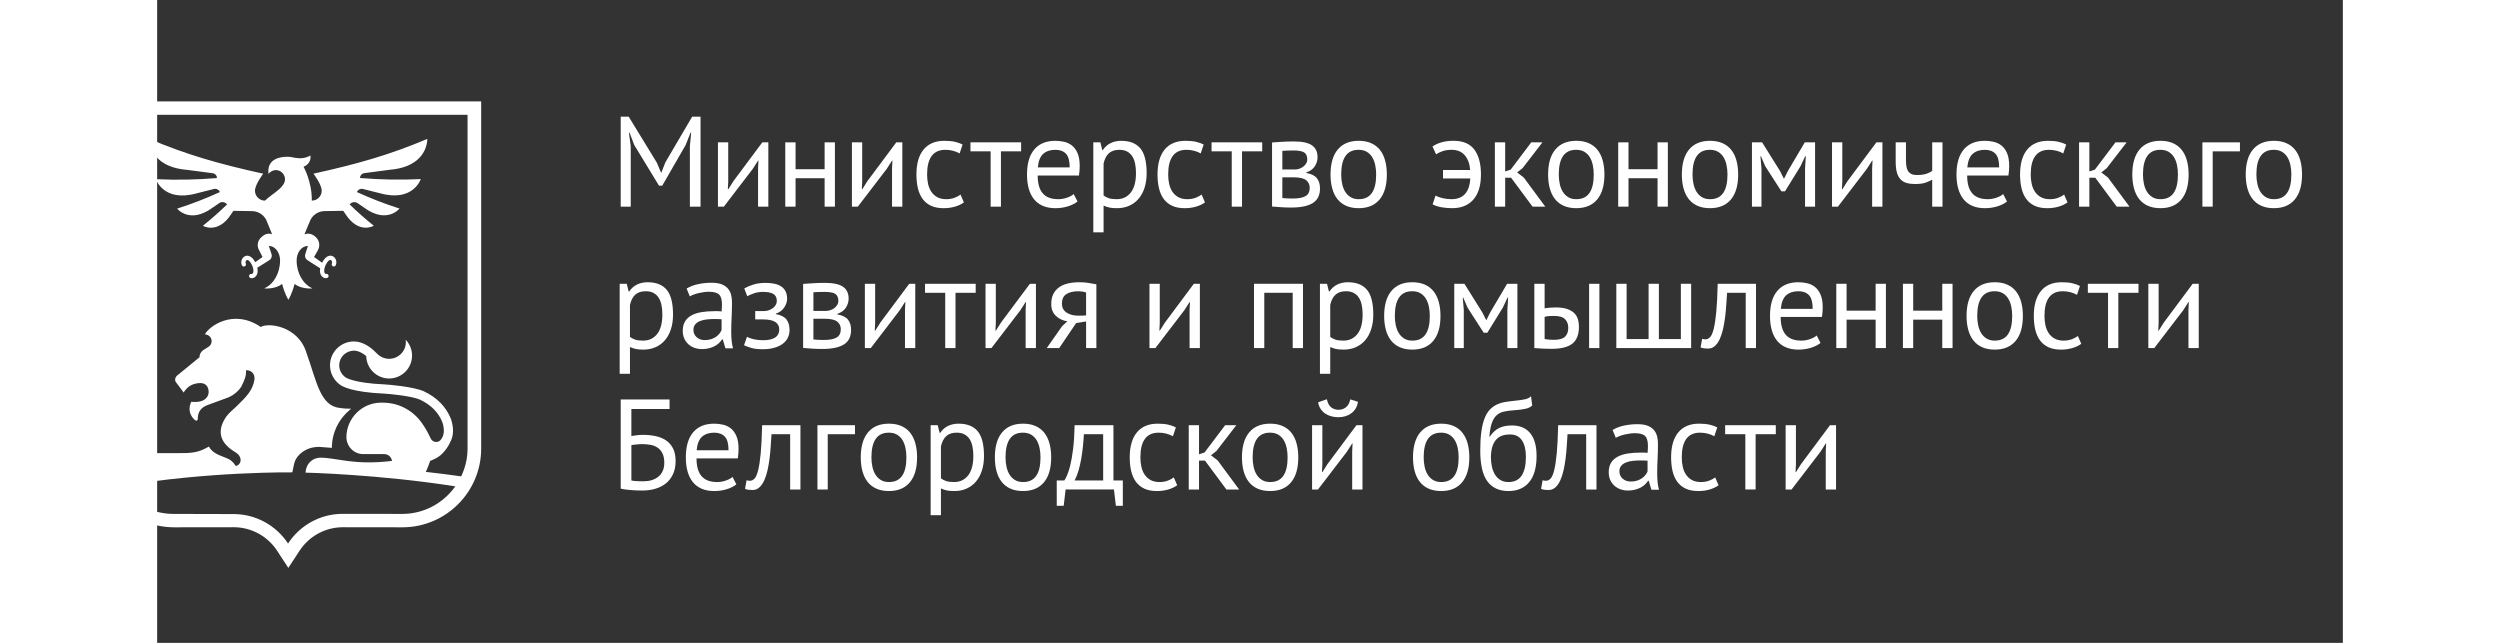 <?xml version="1.0" encoding="utf-8"?>
<!-- Generator: Adobe Illustrator 26.0.2, SVG Export Plug-In . SVG Version: 6.00 Build 0)  -->
<svg version="1.1" id="Слой_1" xmlns="http://www.w3.org/2000/svg" xmlns:xlink="http://www.w3.org/1999/xlink" fill="#fff" width="280" height="72"
	 viewBox="150 280 1700 500" xml:space="preserve">
<rect x="150" y="280" width="1700" height="500" fill="#333333" stroke="none"/>
<g>
	<g>
		<path class="st0" d="M173.43,412.12L193,414.7c1.56,0.14,2.85,1.14,3.37,2.56c0.01,0.15,0.02,0.31,0.02,0.46l-0.05,0.14l0.07,0.14
			c0.01,0.17,0.02,0.33,0.03,0.5c-15.97,1.3-30.83,1.62-47.42,0.86c0,0,5.9,18.32,32.01,10.93l12.57-3.17
			c1.97-0.67,3.79-0.01,4.91,1.55c0.09,0.24,0.15,0.49,0.24,0.73c-10.83,4.95-21.33,9.04-33.2,12.85c0,0,9.74,12.34,27.62-0.76
			l5-3.44l0,0c1.72-1.33,4.13-1.04,5.73,0.31c0.16,0.2,0.29,0.43,0.46,0.63c-5.9,5.76-11.95,11.13-18.79,16.62
			c0,0,11.68,6.96,22.08-9.15l1.7-2.47l14.29,0.21c4.72,0,8.84,2.6,11,6.44l0.01-0.01c0.36,0.65,3.1,7.42,4.74,11.5
			c-2.35-0.69-4.96-0.76-8.28,2.3c-1.6,1.48-2.79,3.45-2.89,5.62c-0.09,1.84,0.42,3.54,1.32,4.98l-0.01,0.03l2.45,4.82l-5.66,4.03
			c-3.38-6.16-6.94-5.13-8-4.63c-2.48,1.16-3.6,4.46-2.4,7.07c0.38,0.83,1.36,1.19,2.19,0.81c0.83-0.38,1.19-1.36,0.81-2.19
			c-0.47-1.01,0.06-2.35,0.8-2.7c0.88-0.42,2.57,0.73,4.21,4.2c1.27,3,1.15,5.25,0.47,6.12c-0.42,0.54-0.78,0.52-0.79,0.53
			c-0.86-0.26-1.79,0.23-2.06,1.1c-0.26,0.87,0.23,1.79,1.1,2.06c0.24,0.07,0.56,0.12,0.93,0.12c1,0,2.34-0.39,3.42-1.78
			c1.19-1.51,1.49-3.76,0.93-6.39l9.13-5.74l0-0.01c1.25-0.71,2.11-2.04,2.11-3.58c0-0.47-0.26-1.41-0.26-1.41
			c-0.03-0.07-2.05-6.22-2.05-6.22c4.51,0,8.18,4.35,8.69,9.94c0.02,0.43,0.06,0.86,0.06,1.3c0,10.13-5.15,18.71-12.28,21.73
			c0.45,0.09,0.84,0.14,0.84,0.14s7.82,0.54,12.99-3.48c0.04,0.02,0.04,0.02,0.09,0.03c1.87,7.5,4.8,12.24,4.8,12.24l0.01-0.02
			c0,0,0.01,0.02,0.01,0.02s2.93-4.74,4.8-12.24c0.04-0.02,0.04-0.02,0.09-0.03c5.17,4.01,12.99,3.48,12.99,3.48
			s0.39-0.04,0.82-0.13c-7.13-3.02-12.28-11.6-12.28-21.73v0c0-6.21,3.94-11.24,8.79-11.24l-2.01,6.22c0,0-0.26,0.94-0.26,1.41
			c0,1.54,0.86,2.87,2.11,3.58l0,0.01l9.69,6.2c-0.42,2.41-0.09,4.47,1.02,5.89c1.08,1.39,2.42,1.78,3.42,1.78
			c0.36,0,0.68-0.05,0.93-0.13c0.87-0.26,1.37-1.18,1.1-2.06c-0.26-0.87-1.19-1.37-2.06-1.1c-0.01-0.01-0.38,0.01-0.79-0.53
			c-0.69-0.87-0.8-3.13,0.47-6.12c1.65-3.47,3.33-4.62,4.21-4.2c0.74,0.35,1.27,1.69,0.8,2.7c-0.38,0.83-0.02,1.81,0.81,2.19
			c0.83,0.38,1.81,0.02,2.19-0.81c1.2-2.61,0.08-5.91-2.4-7.07c-1.08-0.51-4.77-1.55-8.22,5.07l-6.27-4.42l2.78-4.82
			c0-0.01-0.01-0.03-0.01-0.03c1.04-1.67,1.56-3.7,1.22-5.89c-0.35-2.27-1.78-4.25-3.63-5.61c-2.98-2.18-5.54-2.07-7.79-1.31
			c1.38-3.4,4.46-10.91,4.85-11.61c2.16-3.85,6.28-6.44,11-6.44l14.29-0.21l1.7,2.47c10.39,16.11,22.08,9.15,22.08,9.15
			c-6.84-5.49-12.89-10.87-18.79-16.63c0.01-0.01,0.02-0.03,0.03-0.05l0.05,0.04c1.48-1.91,4.18-2.28,6.14-0.91l4.96,3.41
			c17.88,13.1,27.62,0.76,27.62,0.76c-11.88-3.81-22.37-7.9-33.2-12.85c0.01-0.02,0.01-0.04,0.02-0.06l0.06,0.03
			c0.92-2.09,3.36-3.04,5.45-2.12l0.01-0.03l12.18,3.05c26.11,7.39,32.01-10.93,32.01-10.93c-16.54,0.76-31.36,0.44-47.28-0.85
			c0.08-2.13,1.8-3.85,3.96-3.85v-0.02l18.91-2.5c5.7-0.45,10.3-1.58,14.02-3.12c3.71-1.53,6.53-3.47,8.68-5.55
			c2.86-2.77,4.52-5.78,5.48-8.4c1.44-3.93,1.31-6.97,1.31-6.97c-28.8,12.2-53.6,19.34-88.53,27.04c0,0,6.41,8.45,6.41,13.23
			c0,4.26-3.46,7.72-7.72,7.72c0.23-14.63-6.43-26.37-6.43-26.37s6.19-1.87,5.36-8.71c-7.5,4.19-13.15,0.97-17.6,0.97
			c-16.57,0-15.37,10.98-14.93,13.33c1.58-2.17,4.35-3.43,7.37-2.73c2.17,0.5,3.97,2.13,4.84,4.18c3.41,8.11-9.36,13.68-14.98,19.3
			l0.01,0.03c-0.04,0-0.07,0-0.11,0l0,0.02l0,0c-4.26,0-7.72-3.46-7.72-7.72c0-4.78,6.41-13.23,6.41-13.23
			c-34.92-7.7-59.73-14.84-88.53-27.04C143.95,388.09,143.01,409.71,173.43,412.12z"/>
		<path class="st0" d="M391.61,358.86H252.03H112.46h-10.42v10.42V628.9c0,33.76,27.47,61.23,61.24,61.23c0,0,44.65-0.06,46.27-0.06
			c13.66,0,26.29,6.86,33.8,18.35l8.68,13.29l8.69-13.29c7.51-11.49,20.14-18.35,33.8-18.35c1.62,0,46.27,0.06,46.27,0.06
			c33.77,0,61.24-27.47,61.24-61.23V369.28v-10.42H391.61z M391.43,628.9c0,7.76-1.85,15.04-4.96,21.61
			c-9.45-1.28-17.65-2.47-27.51-3.48c0,0,1.49-2.98,3.39-8.58c0,0,5.9-1.9,9.64-5.85c2.72-2.77,4.76-6.02,6.12-9.05
			c0.91-1.76,1.53-3.65,1.82-5.68c0-0.02,0.01-0.03,0.01-0.05l0,0c0.5-3.51,0.07-7.42-1.32-11.74
			c-3.78-9.62-10.91-16.94-21.29-21.79c-8.19-3.6-27.78-5.19-30.45-5.31c-24.09-1.04-30.2-5.37-30.22-5.37l-0.32-0.26
			c-2.96-2.13-4.74-5.59-4.74-9.24c0-6.27,5.1-11.38,11.63-11.38c0.2-0.01,4.27-0.14,9.39,4.22c0.22,9.65,8.1,17.42,17.81,17.42
			c9.85,0,17.83-7.98,17.83-17.83c0-4.79-1.9-9.13-4.97-12.33c0.09,0.6,0.16,1.22,0.16,1.85c0,7.19-5.83,13.01-13.01,13.01
			c-3.71,0-7.03-1.57-9.4-4.05c-0.02-0.01-0.56-0.51-1.26-1.15c-7.86-8.17-15.42-8.35-16.87-8.29
			c-10.19,0.04-18.46,8.34-18.46,18.54c0,5.9,2.84,11.49,7.6,14.97c1.62,1.31,9.07,5.95,34.52,7.05c3.88,0.17,21.35,1.84,27.8,4.68
			c8.58,4.01,14.49,10.02,17.5,17.67c1.59,4.94,1.49,9.03-0.3,12.16c-0.44,0.76-0.97,1.41-1.53,2c-0.81,0.69-1.85,1.12-3,1.12
			c-1.57,0-2.95-0.78-3.8-1.96c-0.25-0.36-0.67-1.17-0.67-1.17l-0.02,0c-1.6-3.52-3.63-7.32-6.21-10.96
			c-3.69-5.58-8.87-10.07-14.96-12.95c-0.31-0.14-0.6-0.3-0.91-0.44c-3.15-1.39-6.52-2.33-10.06-2.78
			c-0.11-0.01-0.21-0.04-0.32-0.05c-1.44-0.17-2.9-0.29-4.38-0.29c-0.19,0-1.12,0-1.44,0c-14.87,0-26.93,11.98-27.08,26.82
			c0,0.05-0.01,0.09-0.01,0.14c0,0.02,0,0.03,0,0.05c0,0.03,0,0.06,0,0.09c0,0.36,0.06,0.7,0.12,1.03
			c0.6,6.64,6.12,11.87,12.92,11.87c0,0,2.47,0.04,16.07,0c5.77,0,6.39,5.32,6.39,5.32c-29.88,3.58-42.67-2.44-55.59-2.52H277
			c-4.29,0-7.99,2.36-9.99,5.83c-0.02,0-1.21,2.35-1.46,4.55c-0.07,0.4-0.12,1.25-0.12,1.25s56.71,1.29,116.48,10.67
			c-9.2,12.93-24.21,21.44-41.29,21.44c0,0-44.66-0.06-46.28-0.06c-17.82,0-33.46,9.19-42.53,23.07
			c-9.09-13.78-24.69-22.89-42.43-22.89c-1.13,0-46.59-0.12-46.59-0.12v-0.01c-0.04,0-0.07,0.01-0.1,0.01
			c-17.08,0-32.09-8.51-41.29-21.44c67.28-11.72,133.74-10.88,133.74-10.88c0.66-2.45,0.91-5.5,1.98-8.6
			c1.88-4.76,8.04-11.21,18.86-11.21l9.91,0.75c0-11.88,5.42-22.5,13.92-29.51c0.62-0.63,1.02-0.96,1.02-0.96
			c-5.37,0.12-8.81-0.6-8.81-0.6c-15.43-1.46-18.19-21.65-25.83-42.61c-6.36-21.47-30.34-23.89-35.55-20.31
			c-21.84-14.86-40.99,0.13-43.48,5.77c2.89,0,5.23,2.34,5.23,5.23c0,1.98-1.12,3.69-2.74,4.58l-3.6,2.27
			c-1.95,1.23-3.13,3.38-3.13,5.69l-17.64,14.44c-0.99,0.93-1.87,2.96-0.82,4.73l6.17,8.27c0.81-1.63,3.44-5.12,7.94-6.6
			c8.14-2.43,10.34,1.15,11.1,3.44c1.35,4.46-0.81,7.84-4.24,9.41c-3.68,1.65-8.87,0.91-8.87,0.91s-1.38,2.73-1.37,5.4
			c0,3.71,1.79,6.97,4.51,9.06c0.73,0.56,1.91,0.21,1.88-1.16c0-5.73,2.88-9.05,7.87-10.83c3.95-1.41,10.25-3.74,13.86-5.09
			c0.87-0.27,2.78-1.05,2.78-1.05c0.01-0.01,0.02-0.03,0.03-0.04c3.74-1.72,6.93-4.45,9.21-7.83c3.25-6.06,3.64-9.41,3.64-9.41
			c0.3-2.39,0.14-3.61,0.14-3.61c5.29,0,6.93,3.99,6.6,7.17c-1.26,8.74-6.88,13.95-13.64,20.64c-2.69,2.66-6.3,5.43-8.26,8.25
			c-6.26,9.04-7.3,19.25,6.96,27.69c0.58,0.34,1.95,1.43,2.48,1.99c3.87,4.76,0.22,8.72-2.12,8.72c-3.26-4.97-6.16-5.61-7.69-6.28
			c-4.37-1.91-10.22-3.25-13.21-8.79c-5.7,3.34-10.37,5.1-19.88,5.1l-22.63,0.02c-6.54,0.1-12.63,4.62-13.29,10.88
			c-0.13,1.24,0,4.97,0,4.97c-5.91,0.69-11.77,1.41-17.58,2.2c-3.12-6.57-4.96-13.85-4.96-21.61V369.28h279.54V628.9z"/>
	</g>
</g>
<g>
	<path class="st0" d="M564.35,393.72l1-10.5h-0.5l-3.8,9.6l-18.2,31.6h-2.5l-19.3-31.7l-3.6-9.5h-0.5l1.4,10.4v47.1h-7.8v-70h6.2
		l21.9,35.8l3.3,7.8h0.2l3.1-8l20.9-35.6h6.5v70h-8.3V393.72z"/>
	<path class="st0" d="M617.38,411.12l0.3-6.2h-0.3l-4.1,6.4l-22.5,29.4h-4.6v-50h8v30.5l-0.3,5.9h0.4l3.9-6.2l22.5-30.2h4.7v50h-8
		V411.12z"/>
	<path class="st0" d="M669.15,418.62h-22.6v22.1h-8v-50h8v20.9h22.6v-20.9h8v50h-8V418.62z"/>
	<path class="st0" d="M721.58,411.12l0.3-6.2h-0.3l-4.1,6.4l-22.5,29.4h-4.6v-50h8v30.5l-0.3,5.9h0.4l3.9-6.2l22.5-30.2h4.7v50h-8
		V411.12z"/>
	<path class="st0" d="M777.46,437.42c-2,1.47-4.37,2.58-7.1,3.35c-2.73,0.77-5.6,1.15-8.6,1.15c-3.87,0-7.13-0.62-9.8-1.85
		c-2.67-1.23-4.85-3-6.55-5.3c-1.7-2.3-2.93-5.07-3.7-8.3c-0.77-3.23-1.15-6.82-1.15-10.75c0-8.47,1.87-14.95,5.6-19.45
		c3.73-4.5,9.1-6.75,16.1-6.75c3.2,0,5.92,0.25,8.15,0.75c2.23,0.5,4.25,1.22,6.05,2.15l-2.3,6.9c-1.53-0.87-3.23-1.55-5.1-2.05
		c-1.87-0.5-3.87-0.75-6-0.75c-9.47,0-14.2,6.4-14.2,19.2c0,2.53,0.25,4.95,0.75,7.25s1.33,4.33,2.5,6.1
		c1.17,1.77,2.7,3.18,4.6,4.25c1.9,1.07,4.25,1.6,7.05,1.6c2.4,0,4.55-0.37,6.45-1.1c1.9-0.73,3.45-1.57,4.65-2.5L777.46,437.42z"/>
	<path class="st0" d="M821.98,397.72h-15.7v43h-8v-43h-15.7v-7h39.4V397.72z"/>
	<path class="st0" d="M865.86,436.72c-2,1.6-4.52,2.87-7.55,3.8c-3.04,0.93-6.25,1.4-9.65,1.4c-3.8,0-7.1-0.62-9.9-1.85
		c-2.8-1.23-5.1-3-6.9-5.3c-1.8-2.3-3.13-5.05-4-8.25c-0.87-3.2-1.3-6.8-1.3-10.8c0-8.53,1.9-15.03,5.7-19.5
		c3.8-4.47,9.23-6.7,16.3-6.7c2.27,0,4.53,0.25,6.8,0.75c2.27,0.5,4.3,1.45,6.1,2.85s3.27,3.38,4.4,5.95
		c1.13,2.57,1.7,5.95,1.7,10.15c0,2.2-0.2,4.63-0.6,7.3h-32.1c0,2.93,0.3,5.53,0.9,7.8c0.6,2.27,1.53,4.18,2.8,5.75
		c1.27,1.57,2.92,2.77,4.95,3.6c2.03,0.83,4.52,1.25,7.45,1.25c2.27,0,4.53-0.4,6.8-1.2c2.27-0.8,3.97-1.73,5.1-2.8L865.86,436.72z
		 M848.66,396.52c-3.93,0-7.08,1.03-9.45,3.1c-2.37,2.07-3.78,5.6-4.25,10.6h24.8c0-5.07-0.97-8.62-2.9-10.65
		C854.93,397.54,852.2,396.52,848.66,396.52z"/>
	<path class="st0" d="M878.12,390.72h5.5l1.5,6h0.4c1.53-2.33,3.52-4.12,5.95-5.35c2.43-1.23,5.22-1.85,8.35-1.85
		c6.67,0,11.63,1.97,14.9,5.9c3.27,3.93,4.9,10.37,4.9,19.3c0,4.2-0.55,7.98-1.65,11.35c-1.1,3.37-2.65,6.22-4.65,8.55
		c-2,2.33-4.42,4.13-7.25,5.4c-2.83,1.27-5.98,1.9-9.45,1.9c-2.47,0-4.42-0.15-5.85-0.45s-2.98-0.82-4.65-1.55v20.8h-8V390.72z
		 M898.32,396.52c-3.4,0-6.08,0.88-8.05,2.65c-1.97,1.77-3.35,4.45-4.15,8.05v24.8c1.2,0.93,2.57,1.65,4.1,2.15
		c1.53,0.5,3.57,0.75,6.1,0.75c4.6,0,8.25-1.72,10.95-5.15c2.7-3.43,4.05-8.48,4.05-15.15c0-2.73-0.23-5.22-0.7-7.45
		c-0.47-2.23-1.22-4.13-2.25-5.7c-1.03-1.57-2.37-2.78-4-3.65C902.74,396.95,900.72,396.52,898.32,396.52z"/>
	<path class="st0" d="M964.97,437.42c-2,1.47-4.37,2.58-7.1,3.35c-2.73,0.77-5.6,1.15-8.6,1.15c-3.87,0-7.13-0.62-9.8-1.85
		c-2.67-1.23-4.85-3-6.55-5.3c-1.7-2.3-2.93-5.07-3.7-8.3c-0.77-3.23-1.15-6.82-1.15-10.75c0-8.47,1.87-14.95,5.6-19.45
		c3.73-4.5,9.1-6.75,16.1-6.75c3.2,0,5.92,0.25,8.15,0.75c2.23,0.5,4.25,1.22,6.05,2.15l-2.3,6.9c-1.53-0.87-3.23-1.55-5.1-2.05
		c-1.87-0.5-3.87-0.75-6-0.75c-9.47,0-14.2,6.4-14.2,19.2c0,2.53,0.25,4.95,0.75,7.25s1.33,4.33,2.5,6.1
		c1.17,1.77,2.7,3.18,4.6,4.25c1.9,1.07,4.25,1.6,7.05,1.6c2.4,0,4.55-0.37,6.45-1.1c1.9-0.73,3.45-1.57,4.65-2.5L964.97,437.42z"/>
	<path class="st0" d="M1009.5,397.72h-15.7v43h-8v-43h-15.7v-7h39.4V397.72z"/>
	<path class="st0" d="M1017.15,390.82c2.33-0.13,4.78-0.3,7.35-0.5c2.57-0.2,5.75-0.3,9.55-0.3c6.6,0,11.33,1.02,14.2,3.05
		c2.87,2.03,4.3,5.12,4.3,9.25c0,2.33-0.68,4.62-2.05,6.85c-1.37,2.23-3.62,3.88-6.75,4.95v0.4c3.93,0.73,6.7,2.1,8.3,4.1
		c1.6,2,2.4,4.67,2.4,8c0,5.2-1.87,8.97-5.6,11.3c-3.73,2.33-9.33,3.5-16.8,3.5c-2.8,0-5.4-0.08-7.8-0.25
		c-2.4-0.17-4.77-0.35-7.1-0.55V390.82z M1034.95,411.82c1.2,0,2.37-0.2,3.5-0.6c1.13-0.4,2.15-0.95,3.05-1.65
		c0.9-0.7,1.63-1.52,2.2-2.45c0.57-0.93,0.85-1.93,0.85-3c0-2.67-0.8-4.52-2.4-5.55c-1.6-1.03-4.4-1.55-8.4-1.55
		c-2.13,0-3.82,0.03-5.05,0.1c-1.23,0.07-2.42,0.13-3.55,0.2v14.5H1034.95z M1025.15,434.02c1.27,0.13,2.52,0.23,3.75,0.3
		c1.23,0.07,2.68,0.1,4.35,0.1c4.47,0,7.78-0.63,9.95-1.9c2.17-1.27,3.25-3.43,3.25-6.5c0-2.4-0.92-4.35-2.75-5.85
		c-1.83-1.5-5.08-2.25-9.75-2.25h-8.8V434.02z"/>
	<path class="st0" d="M1062.63,415.72c0-8.47,1.88-14.95,5.65-19.45c3.77-4.5,9.18-6.75,16.25-6.75c3.73,0,6.98,0.62,9.75,1.85
		c2.77,1.23,5.05,3,6.85,5.3c1.8,2.3,3.13,5.07,4,8.3c0.87,3.23,1.3,6.82,1.3,10.75c0,8.47-1.88,14.95-5.65,19.45
		c-3.77,4.5-9.18,6.75-16.25,6.75c-3.73,0-6.98-0.62-9.75-1.85c-2.77-1.23-5.05-3-6.85-5.3c-1.8-2.3-3.13-5.07-4-8.3
		C1063.06,423.24,1062.63,419.65,1062.63,415.72z M1070.93,415.72c0,2.53,0.25,4.97,0.75,7.3c0.5,2.33,1.28,4.37,2.35,6.1
		c1.07,1.73,2.47,3.13,4.2,4.2c1.73,1.07,3.83,1.6,6.3,1.6c9.07,0.07,13.6-6.33,13.6-19.2c0-2.6-0.25-5.07-0.75-7.4
		c-0.5-2.33-1.29-4.37-2.35-6.1c-1.07-1.73-2.47-3.12-4.2-4.15c-1.73-1.03-3.83-1.55-6.3-1.55
		C1075.46,396.45,1070.93,402.85,1070.93,415.72z"/>
	<path class="st0" d="M1150.13,412.22h21.1c-0.33-4.73-1.71-8.53-4.14-11.4c-2.43-2.87-5.86-4.3-10.31-4.3
		c-2.72,0-5.1,0.37-7.13,1.1c-2.03,0.73-3.67,1.53-4.93,2.4l-2.79-6.1c2.07-1.4,4.43-2.48,7.1-3.25c2.67-0.77,5.77-1.15,9.3-1.15
		c7.4,0,12.8,2.3,16.2,6.9c3.4,4.6,5.1,11.03,5.1,19.3c0,8.53-1.97,15.03-5.9,19.5c-3.93,4.47-9.4,6.7-16.4,6.7
		c-3.13,0-6.02-0.25-8.65-0.75c-2.63-0.5-4.85-1.25-6.65-2.25l2.29-6.8c1.53,0.87,3.41,1.55,5.63,2.05s4.4,0.75,6.53,0.75
		c9.3,0.07,14.25-5.3,14.85-16.1h-21.2V412.22z"/>
	<path class="st0" d="M1203.06,418.22h-4.6v22.5h-8v-50h8v22.6l4.3-1.4l16-21.2h8.7l-15.5,20.1l-4.2,3.3l5.2,4l16.7,22.6h-9.9
		L1203.06,418.22z"/>
	<path class="st0" d="M1231.86,415.72c0-8.47,1.88-14.95,5.65-19.45c3.77-4.5,9.18-6.75,16.25-6.75c3.73,0,6.98,0.62,9.75,1.85
		c2.77,1.23,5.05,3,6.85,5.3c1.8,2.3,3.13,5.07,4,8.3c0.87,3.23,1.3,6.82,1.3,10.75c0,8.47-1.88,14.95-5.65,19.45
		c-3.77,4.5-9.18,6.75-16.25,6.75c-3.73,0-6.98-0.62-9.75-1.85c-2.77-1.23-5.05-3-6.85-5.3c-1.8-2.3-3.13-5.07-4-8.3
		C1232.29,423.24,1231.86,419.65,1231.86,415.72z M1240.16,415.72c0,2.53,0.25,4.97,0.75,7.3c0.5,2.33,1.28,4.37,2.35,6.1
		c1.07,1.73,2.47,3.13,4.2,4.2c1.73,1.07,3.83,1.6,6.3,1.6c9.07,0.07,13.6-6.33,13.6-19.2c0-2.6-0.25-5.07-0.75-7.4
		c-0.5-2.33-1.29-4.37-2.35-6.1c-1.07-1.73-2.47-3.12-4.2-4.15c-1.73-1.03-3.83-1.55-6.3-1.55
		C1244.69,396.45,1240.16,402.85,1240.16,415.72z"/>
	<path class="st0" d="M1316.99,418.62h-22.6v22.1h-8v-50h8v20.9h22.6v-20.9h8v50h-8V418.62z"/>
	<path class="st0" d="M1335.88,415.72c0-8.47,1.88-14.95,5.65-19.45c3.77-4.5,9.18-6.75,16.25-6.75c3.73,0,6.98,0.62,9.75,1.85
		c2.77,1.23,5.05,3,6.85,5.3c1.8,2.3,3.13,5.07,4,8.3c0.87,3.23,1.3,6.82,1.3,10.75c0,8.47-1.88,14.95-5.65,19.45
		c-3.77,4.5-9.18,6.75-16.25,6.75c-3.73,0-6.98-0.62-9.75-1.85c-2.77-1.23-5.05-3-6.85-5.3c-1.8-2.3-3.13-5.07-4-8.3
		C1336.31,423.24,1335.88,419.65,1335.88,415.72z M1344.18,415.72c0,2.53,0.25,4.97,0.75,7.3c0.5,2.33,1.28,4.37,2.35,6.1
		c1.07,1.73,2.47,3.13,4.2,4.2c1.73,1.07,3.83,1.6,6.3,1.6c9.07,0.07,13.6-6.33,13.6-19.2c0-2.6-0.25-5.07-0.75-7.4
		c-0.5-2.33-1.29-4.37-2.35-6.1c-1.07-1.73-2.47-3.12-4.2-4.15c-1.73-1.03-3.83-1.55-6.3-1.55
		C1348.71,396.45,1344.18,402.85,1344.18,415.72z"/>
	<path class="st0" d="M1431.71,411.02l0.6-9.5h-0.5l-3.6,7.7l-12.1,19.6h-2.8l-12.6-19.6l-3.3-7.7h-0.4l0.8,9.4v29.8h-7.4v-50h7.9
		l14,22.4l2.9,5.8h0.2l3-6l13.1-22.2h8v50h-7.8V411.02z"/>
	<path class="st0" d="M1483.88,411.12l0.3-6.2h-0.3l-4.1,6.4l-22.5,29.4h-4.6v-50h8v30.5l-0.3,5.9h0.4l3.9-6.2l22.5-30.2h4.7v50h-8
		V411.12z"/>
	<path class="st0" d="M1510.2,390.72v13.6c0,1.8,0.1,3.42,0.3,4.85c0.2,1.43,0.6,2.67,1.2,3.7c0.6,1.03,1.46,1.83,2.6,2.4
		c1.13,0.57,2.63,0.85,4.5,0.85c3,0,5.47-0.33,7.4-1c1.93-0.67,3.4-1.4,4.4-2.2v-22.2h8v50h-8v-21c-1.07,0.67-2.65,1.4-4.75,2.2
		c-2.1,0.8-4.98,1.2-8.65,1.2c-2.47,0-4.63-0.27-6.5-0.8c-1.87-0.53-3.43-1.47-4.7-2.8c-1.27-1.33-2.22-3.1-2.85-5.3
		c-0.63-2.2-0.95-4.97-0.95-8.3v-15.2H1510.2z"/>
	<path class="st0" d="M1588.79,436.72c-2,1.6-4.52,2.87-7.55,3.8c-3.04,0.93-6.25,1.4-9.65,1.4c-3.8,0-7.1-0.62-9.9-1.85
		c-2.8-1.23-5.1-3-6.9-5.3c-1.8-2.3-3.13-5.05-4-8.25c-0.87-3.2-1.3-6.8-1.3-10.8c0-8.53,1.9-15.03,5.7-19.5
		c3.8-4.47,9.23-6.7,16.3-6.7c2.27,0,4.53,0.25,6.8,0.75c2.27,0.5,4.3,1.45,6.1,2.85s3.27,3.38,4.4,5.95
		c1.13,2.57,1.7,5.95,1.7,10.15c0,2.2-0.2,4.63-0.6,7.3h-32.1c0,2.93,0.3,5.53,0.9,7.8c0.6,2.27,1.53,4.18,2.8,5.75
		c1.27,1.57,2.92,2.77,4.95,3.6c2.03,0.83,4.52,1.25,7.45,1.25c2.27,0,4.53-0.4,6.8-1.2c2.27-0.8,3.97-1.73,5.1-2.8L1588.79,436.72z
		 M1571.59,396.52c-3.93,0-7.08,1.03-9.45,3.1c-2.37,2.07-3.78,5.6-4.25,10.6h24.8c0-5.07-0.97-8.62-2.9-10.65
		C1577.85,397.54,1575.12,396.52,1571.59,396.52z"/>
	<path class="st0" d="M1635.84,437.42c-2,1.47-4.37,2.58-7.1,3.35c-2.73,0.77-5.6,1.15-8.6,1.15c-3.87,0-7.13-0.62-9.8-1.85
		c-2.67-1.23-4.85-3-6.55-5.3c-1.7-2.3-2.93-5.07-3.7-8.3c-0.77-3.23-1.15-6.82-1.15-10.75c0-8.47,1.87-14.95,5.6-19.45
		c3.73-4.5,9.1-6.75,16.1-6.75c3.2,0,5.92,0.25,8.15,0.75c2.23,0.5,4.25,1.22,6.05,2.15l-2.3,6.9c-1.53-0.87-3.23-1.55-5.1-2.05
		c-1.87-0.5-3.87-0.75-6-0.75c-9.47,0-14.2,6.4-14.2,19.2c0,2.53,0.25,4.95,0.75,7.25s1.33,4.33,2.5,6.1
		c1.17,1.77,2.7,3.18,4.6,4.25c1.9,1.07,4.25,1.6,7.05,1.6c2.4,0,4.55-0.37,6.45-1.1c1.9-0.73,3.45-1.57,4.65-2.5L1635.84,437.42z"
		/>
	<path class="st0" d="M1657.43,418.22h-4.6v22.5h-8v-50h8v22.6l4.3-1.4l16-21.2h8.7l-15.5,20.1l-4.2,3.3l5.2,4l16.7,22.6h-9.9
		L1657.43,418.22z"/>
	<path class="st0" d="M1686.23,415.72c0-8.47,1.88-14.95,5.65-19.45c3.77-4.5,9.18-6.75,16.25-6.75c3.73,0,6.98,0.62,9.75,1.85
		c2.77,1.23,5.05,3,6.85,5.3c1.8,2.3,3.13,5.07,4,8.3c0.87,3.23,1.3,6.82,1.3,10.75c0,8.47-1.88,14.95-5.65,19.45
		c-3.77,4.5-9.18,6.75-16.25,6.75c-3.73,0-6.98-0.62-9.75-1.85c-2.77-1.23-5.05-3-6.85-5.3c-1.8-2.3-3.13-5.07-4-8.3
		C1686.67,423.24,1686.23,419.65,1686.23,415.72z M1694.53,415.72c0,2.53,0.25,4.97,0.75,7.3c0.5,2.33,1.28,4.37,2.35,6.1
		c1.07,1.73,2.47,3.13,4.2,4.2c1.73,1.07,3.83,1.6,6.3,1.6c9.07,0.07,13.6-6.33,13.6-19.2c0-2.6-0.25-5.07-0.75-7.4
		c-0.5-2.33-1.29-4.37-2.35-6.1c-1.07-1.73-2.47-3.12-4.2-4.15c-1.73-1.03-3.83-1.55-6.3-1.55
		C1699.07,396.45,1694.53,402.85,1694.53,415.72z"/>
	<path class="st0" d="M1769.96,397.72h-21.2v43h-8v-50h29.2V397.72z"/>
	<path class="st0" d="M1774.45,415.72c0-8.47,1.88-14.95,5.65-19.45c3.77-4.5,9.18-6.75,16.25-6.75c3.73,0,6.98,0.62,9.75,1.85
		c2.77,1.23,5.05,3,6.85,5.3c1.8,2.3,3.13,5.07,4,8.3c0.87,3.23,1.3,6.82,1.3,10.75c0,8.47-1.88,14.95-5.65,19.45
		c-3.77,4.5-9.18,6.75-16.25,6.75c-3.73,0-6.98-0.62-9.75-1.85c-2.77-1.23-5.05-3-6.85-5.3c-1.8-2.3-3.13-5.07-4-8.3
		C1774.89,423.24,1774.45,419.65,1774.45,415.72z M1782.75,415.72c0,2.53,0.25,4.97,0.75,7.3c0.5,2.33,1.28,4.37,2.35,6.1
		c1.07,1.73,2.47,3.13,4.2,4.2c1.73,1.07,3.83,1.6,6.3,1.6c9.07,0.07,13.6-6.33,13.6-19.2c0-2.6-0.25-5.07-0.75-7.4
		c-0.5-2.33-1.29-4.37-2.35-6.1c-1.07-1.73-2.47-3.12-4.2-4.15c-1.73-1.03-3.83-1.55-6.3-1.55
		C1787.28,396.45,1782.75,402.85,1782.75,415.72z"/>
	<path class="st0" d="M509.75,500.72h5.5l1.5,6h0.4c1.53-2.33,3.52-4.12,5.95-5.35c2.43-1.23,5.22-1.85,8.35-1.85
		c6.67,0,11.63,1.97,14.9,5.9c3.27,3.93,4.9,10.37,4.9,19.3c0,4.2-0.55,7.98-1.65,11.35c-1.1,3.37-2.65,6.22-4.65,8.55
		c-2,2.33-4.42,4.13-7.25,5.4c-2.83,1.27-5.98,1.9-9.45,1.9c-2.47,0-4.42-0.15-5.85-0.45c-1.43-0.3-2.98-0.82-4.65-1.55v20.8h-8
		V500.72z M529.95,506.52c-3.4,0-6.08,0.88-8.05,2.65c-1.97,1.77-3.35,4.45-4.15,8.05v24.8c1.2,0.93,2.57,1.65,4.1,2.15
		c1.53,0.5,3.57,0.75,6.1,0.75c4.6,0,8.25-1.72,10.95-5.15c2.7-3.43,4.05-8.48,4.05-15.15c0-2.73-0.23-5.22-0.7-7.45
		c-0.47-2.23-1.22-4.13-2.25-5.7c-1.03-1.57-2.37-2.78-4-3.65C534.36,506.95,532.35,506.52,529.95,506.52z"/>
	<path class="st0" d="M561.81,504.42c2.53-1.53,5.48-2.67,8.85-3.4c3.37-0.73,6.88-1.1,10.55-1.1c3.47,0,6.25,0.47,8.35,1.4
		c2.1,0.93,3.7,2.15,4.8,3.65c1.1,1.5,1.83,3.15,2.2,4.95c0.37,1.8,0.55,3.6,0.55,5.4c0,4-0.1,7.9-0.3,11.7
		c-0.2,3.8-0.3,7.4-0.3,10.8c0,2.47,0.1,4.8,0.3,7c0.2,2.2,0.57,4.23,1.1,6.1h-5.9l-2.1-7h-0.5c-0.6,0.93-1.35,1.85-2.25,2.75
		c-0.9,0.9-1.98,1.7-3.25,2.4c-1.27,0.7-2.73,1.28-4.4,1.75c-1.67,0.47-3.57,0.7-5.7,0.7c-2.13,0-4.12-0.33-5.95-1
		c-1.83-0.67-3.42-1.62-4.75-2.85c-1.33-1.23-2.38-2.72-3.15-4.45c-0.77-1.73-1.15-3.7-1.15-5.9c0-2.93,0.6-5.38,1.8-7.35
		c1.2-1.97,2.88-3.53,5.05-4.7c2.17-1.17,4.77-2,7.8-2.5c3.03-0.5,6.38-0.75,10.05-0.75c0.93,0,1.85,0,2.75,0s1.82,0.07,2.75,0.2
		c0.2-2,0.3-3.8,0.3-5.4c0-3.67-0.73-6.23-2.2-7.7c-1.47-1.47-4.13-2.2-8-2.2c-1.13,0-2.35,0.09-3.65,0.26
		c-1.3,0.17-2.63,0.41-4,0.72c-1.37,0.31-2.67,0.69-3.9,1.13c-1.23,0.45-2.32,0.94-3.25,1.49L561.81,504.42z M576.01,544.52
		c1.87,0,3.53-0.25,5-0.75c1.47-0.5,2.73-1.13,3.8-1.9c1.07-0.77,1.95-1.62,2.65-2.55c0.7-0.93,1.22-1.83,1.55-2.7v-8.3
		c-0.93-0.07-1.88-0.12-2.85-0.15c-0.97-0.03-1.92-0.05-2.85-0.05c-2.07,0-4.08,0.12-6.05,0.35c-1.97,0.23-3.7,0.67-5.2,1.3
		c-1.5,0.63-2.7,1.5-3.6,2.6c-0.9,1.1-1.35,2.48-1.35,4.15c0,2.33,0.83,4.25,2.5,5.75C571.27,543.77,573.41,544.52,576.01,544.52z"
		/>
	<path class="st0" d="M615.17,528.42v-6.5h7c1.2,0,2.38-0.2,3.55-0.6c1.17-0.4,2.22-0.95,3.15-1.65c0.93-0.7,1.68-1.53,2.25-2.5
		c0.57-0.97,0.85-1.98,0.85-3.05c0-2.6-0.9-4.43-2.7-5.5c-1.8-1.07-4.5-1.6-8.1-1.6c-2.6,0-4.98,0.39-7.15,1.17
		c-2.17,0.78-3.85,1.52-5.05,2.23l-2.3-6.1c2-1.13,4.35-2.13,7.05-3c2.7-0.87,5.92-1.3,9.65-1.3c11.07,0,16.6,4.1,16.6,12.3
		c0,2.33-0.75,4.62-2.25,6.85c-1.5,2.23-3.65,3.82-6.45,4.75v0.4c3.93,0.73,6.68,2.13,8.25,4.2c1.57,2.07,2.35,4.8,2.35,8.2
		c0,2.13-0.43,4.1-1.3,5.9c-0.87,1.8-2.17,3.37-3.9,4.7c-1.73,1.33-3.92,2.38-6.55,3.15c-2.63,0.77-5.68,1.15-9.15,1.15
		c-3.4,0-6.22-0.3-8.45-0.9c-2.23-0.6-4.25-1.33-6.05-2.2l2.3-6.6c1.53,0.87,3.38,1.53,5.55,2c2.17,0.47,4.52,0.7,7.05,0.7
		c4.07,0,7.17-0.7,9.3-2.1c2.13-1.4,3.2-3.53,3.2-6.4c0-2.4-1-4.28-3-5.65c-2-1.37-5.3-2.05-9.9-2.05H615.17z"/>
	<path class="st0" d="M652.43,500.82c2.33-0.13,4.78-0.3,7.35-0.5c2.57-0.2,5.75-0.3,9.55-0.3c6.6,0,11.33,1.02,14.2,3.05
		c2.87,2.03,4.3,5.12,4.3,9.25c0,2.33-0.68,4.62-2.05,6.85c-1.37,2.23-3.62,3.88-6.75,4.95v0.4c3.93,0.73,6.7,2.1,8.3,4.1
		s2.4,4.67,2.4,8c0,5.2-1.87,8.97-5.6,11.3c-3.73,2.33-9.33,3.5-16.8,3.5c-2.8,0-5.4-0.08-7.8-0.25c-2.4-0.17-4.77-0.35-7.1-0.55
		V500.82z M670.23,521.82c1.2,0,2.37-0.2,3.5-0.6c1.13-0.4,2.15-0.95,3.05-1.65c0.9-0.7,1.63-1.52,2.2-2.45
		c0.57-0.93,0.85-1.93,0.85-3c0-2.67-0.8-4.52-2.4-5.55c-1.6-1.03-4.4-1.55-8.4-1.55c-2.13,0-3.82,0.03-5.05,0.1
		c-1.23,0.07-2.42,0.13-3.55,0.2v14.5H670.23z M660.43,544.02c1.27,0.13,2.52,0.23,3.75,0.3c1.23,0.07,2.68,0.1,4.35,0.1
		c4.47,0,7.78-0.63,9.95-1.9c2.17-1.27,3.25-3.43,3.25-6.5c0-2.4-0.92-4.35-2.75-5.85c-1.83-1.5-5.08-2.25-9.75-2.25h-8.8V544.02z"
		/>
	<path class="st0" d="M731.65,521.12l0.3-6.2h-0.3l-4.1,6.4l-22.5,29.4h-4.6v-50h8v30.5l-0.3,5.9h0.4l3.9-6.2l22.5-30.2h4.7v50h-8
		V521.12z"/>
	<path class="st0" d="M786.65,507.72h-15.7v43h-8v-43h-15.7v-7h39.4V507.72z"/>
	<path class="st0" d="M825.5,521.12l0.3-6.2h-0.3l-4.1,6.4l-22.5,29.4h-4.6v-50h8v30.5l-0.3,5.9h0.4l3.9-6.2l22.5-30.2h4.7v50h-8
		V521.12z"/>
	<path class="st0" d="M872.51,530.02l-7.7,1.2l-13.2,19.5h-9.7l12-17.1l4-3.7c-3.47-0.53-6.42-1.93-8.85-4.2
		c-2.43-2.27-3.65-5.33-3.65-9.2c0-3,0.52-5.57,1.55-7.7c1.03-2.13,2.52-3.9,4.45-5.3c1.93-1.4,4.23-2.42,6.9-3.05
		c2.67-0.63,5.67-0.95,9-0.95c2.46,0,4.77,0.17,6.9,0.5c2.13,0.33,4.23,0.7,6.3,1.1v49.6h-8V530.02z M872.51,507.52
		c-0.87-0.33-1.83-0.58-2.9-0.75c-1.07-0.17-2-0.25-2.8-0.25c-4.27,0-7.52,0.77-9.75,2.3c-2.23,1.53-3.35,3.97-3.35,7.3
		c0,3,1.18,5.32,3.55,6.95c2.37,1.63,5.48,2.45,9.35,2.45c0.07,0,0.17,0,0.3,0c0.13,0,0.4,0,0.8,0c0.4,0,0.97-0.02,1.7-0.05
		c0.73-0.03,1.77-0.08,3.1-0.15V507.52z"/>
	<path class="st0" d="M953.01,521.12l0.3-6.2h-0.3l-4.1,6.4l-22.5,29.4h-4.6v-50h8v30.5l-0.3,5.9h0.4l3.9-6.2l22.5-30.2h4.7v50h-8
		V521.12z"/>
	<path class="st0" d="M1033.21,507.72h-22.1v43h-8v-50h38.1v50h-8V507.72z"/>
	<path class="st0" d="M1054.4,500.72h5.5l1.5,6h0.4c1.53-2.33,3.52-4.12,5.95-5.35c2.43-1.23,5.22-1.85,8.35-1.85
		c6.67,0,11.63,1.97,14.9,5.9c3.27,3.93,4.9,10.37,4.9,19.3c0,4.2-0.55,7.98-1.65,11.35c-1.1,3.37-2.65,6.22-4.65,8.55
		c-2,2.33-4.42,4.13-7.25,5.4c-2.83,1.27-5.98,1.9-9.45,1.9c-2.47,0-4.42-0.15-5.85-0.45s-2.98-0.82-4.65-1.55v20.8h-8V500.72z
		 M1074.6,506.52c-3.4,0-6.08,0.88-8.05,2.65c-1.97,1.77-3.35,4.45-4.15,8.05v24.8c1.2,0.93,2.57,1.65,4.1,2.15
		c1.53,0.5,3.57,0.75,6.1,0.75c4.6,0,8.25-1.72,10.95-5.15c2.7-3.43,4.05-8.48,4.05-15.15c0-2.73-0.23-5.22-0.7-7.45
		c-0.47-2.23-1.22-4.13-2.25-5.7c-1.03-1.57-2.37-2.78-4-3.65C1079.02,506.95,1077,506.52,1074.6,506.52z"/>
	<path class="st0" d="M1104.35,525.72c0-8.47,1.88-14.95,5.65-19.45c3.77-4.5,9.18-6.75,16.25-6.75c3.73,0,6.98,0.62,9.75,1.85
		c2.77,1.23,5.05,3,6.85,5.3c1.8,2.3,3.13,5.07,4,8.3c0.87,3.23,1.3,6.82,1.3,10.75c0,8.47-1.88,14.95-5.65,19.45
		c-3.77,4.5-9.18,6.75-16.25,6.75c-3.73,0-6.98-0.62-9.75-1.85c-2.77-1.23-5.05-3-6.85-5.3s-3.13-5.07-4-8.3
		C1104.78,533.24,1104.35,529.65,1104.35,525.72z M1112.65,525.72c0,2.53,0.25,4.97,0.75,7.3c0.5,2.33,1.28,4.37,2.35,6.1
		c1.07,1.73,2.47,3.13,4.2,4.2c1.73,1.07,3.83,1.6,6.3,1.6c9.07,0.07,13.6-6.33,13.6-19.2c0-2.6-0.25-5.07-0.75-7.4
		c-0.5-2.33-1.29-4.37-2.35-6.1c-1.07-1.73-2.47-3.12-4.2-4.15c-1.73-1.03-3.83-1.55-6.3-1.55
		C1117.18,506.45,1112.65,512.85,1112.65,525.72z"/>
	<path class="st0" d="M1200.18,521.02l0.6-9.5h-0.5l-3.6,7.7l-12.1,19.6h-2.8l-12.6-19.6l-3.3-7.7h-0.4l0.8,9.4v29.8h-7.4v-50h7.9
		l14,22.4l2.9,5.8h0.2l3-6l13.1-22.2h8v50h-7.8V521.02z"/>
	<path class="st0" d="M1229.15,519.82c1.6-0.27,3.13-0.45,4.6-0.55c1.47-0.1,2.87-0.15,4.2-0.15c3.4,0,6.25,0.38,8.55,1.15
		c2.3,0.77,4.15,1.82,5.55,3.15c1.4,1.33,2.38,2.92,2.95,4.75c0.57,1.83,0.85,3.78,0.85,5.85c0,6.07-1.68,10.47-5.05,13.2
		c-3.37,2.73-8.82,4.1-16.35,4.1c-4.27,0-8.7-0.2-13.3-0.6v-50h8V519.82z M1229.15,543.72c2.47,0.4,4.83,0.6,7.1,0.6
		c4.2,0,7.13-0.82,8.8-2.45c1.67-1.63,2.5-3.95,2.5-6.95c0-2.67-0.82-4.87-2.45-6.6c-1.63-1.73-4.48-2.6-8.55-2.6
		c-1.13,0-2.37,0.03-3.7,0.1c-1.33,0.07-2.57,0.27-3.7,0.6V543.72z M1263.75,500.72h8v50h-8V500.72z"/>
	<path class="st0" d="M1284.92,550.72v-50h8v43h17.1v-43h8v43h17.1v-43h8v50H1284.92z"/>
	<path class="st0" d="M1385.56,507.72h-14.5c-0.2,2.8-0.4,5.82-0.6,9.05c-0.2,3.23-0.5,6.47-0.9,9.7c-0.4,3.23-0.93,6.33-1.6,9.3
		c-0.67,2.97-1.52,5.58-2.55,7.85c-1.03,2.27-2.3,4.08-3.8,5.45c-1.5,1.37-3.29,2.05-5.35,2.05c-1.27,0-2.37-0.07-3.3-0.2
		c-0.93-0.13-1.77-0.37-2.5-0.7l1.2-6.7c0.8,0.27,1.67,0.4,2.6,0.4c1.33,0,2.53-0.57,3.6-1.7c1.07-1.13,2-3.28,2.8-6.45
		c0.8-3.17,1.47-7.55,2-13.15c0.53-5.6,0.9-12.9,1.1-21.9h29.8v50h-8V507.72z"/>
	<path class="st0" d="M1443.75,546.72c-2,1.6-4.52,2.87-7.55,3.8c-3.04,0.93-6.25,1.4-9.65,1.4c-3.8,0-7.1-0.62-9.9-1.85
		c-2.8-1.23-5.1-3-6.9-5.3s-3.13-5.05-4-8.25c-0.87-3.2-1.3-6.8-1.3-10.8c0-8.53,1.9-15.03,5.7-19.5c3.8-4.47,9.23-6.7,16.3-6.7
		c2.27,0,4.53,0.25,6.8,0.75c2.27,0.5,4.3,1.45,6.1,2.85s3.27,3.38,4.4,5.95c1.13,2.57,1.7,5.95,1.7,10.15c0,2.2-0.2,4.63-0.6,7.3
		h-32.1c0,2.93,0.3,5.53,0.9,7.8c0.6,2.27,1.53,4.18,2.8,5.75c1.27,1.57,2.92,2.77,4.95,3.6c2.03,0.83,4.52,1.25,7.45,1.25
		c2.27,0,4.53-0.4,6.8-1.2c2.27-0.8,3.97-1.73,5.1-2.8L1443.75,546.72z M1426.55,506.52c-3.93,0-7.08,1.03-9.45,3.1
		c-2.37,2.07-3.78,5.6-4.25,10.6h24.8c0-5.07-0.97-8.62-2.9-10.65C1432.81,507.54,1430.08,506.52,1426.55,506.52z"/>
	<path class="st0" d="M1486.6,528.62h-22.6v22.1h-8v-50h8v20.9h22.6v-20.9h8v50h-8V528.62z"/>
	<path class="st0" d="M1538.43,528.62h-22.6v22.1h-8v-50h8v20.9h22.6v-20.9h8v50h-8V528.62z"/>
	<path class="st0" d="M1557.32,525.72c0-8.47,1.88-14.95,5.65-19.45c3.77-4.5,9.18-6.75,16.25-6.75c3.73,0,6.98,0.62,9.75,1.85
		c2.77,1.23,5.05,3,6.85,5.3c1.8,2.3,3.13,5.07,4,8.3c0.87,3.23,1.3,6.82,1.3,10.75c0,8.47-1.88,14.95-5.65,19.45
		c-3.77,4.5-9.18,6.75-16.25,6.75c-3.73,0-6.98-0.62-9.75-1.85c-2.77-1.23-5.05-3-6.85-5.3s-3.13-5.07-4-8.3
		C1557.76,533.24,1557.32,529.65,1557.32,525.72z M1565.62,525.72c0,2.53,0.25,4.97,0.75,7.3c0.5,2.33,1.28,4.37,2.35,6.1
		c1.07,1.73,2.47,3.13,4.2,4.2c1.73,1.07,3.83,1.6,6.3,1.6c9.07,0.07,13.6-6.33,13.6-19.2c0-2.6-0.25-5.07-0.75-7.4
		c-0.5-2.33-1.29-4.37-2.35-6.1c-1.07-1.73-2.47-3.12-4.2-4.15c-1.73-1.03-3.83-1.55-6.3-1.55
		C1570.16,506.45,1565.62,512.85,1565.62,525.72z"/>
	<path class="st0" d="M1646.53,547.42c-2,1.47-4.37,2.58-7.1,3.35c-2.73,0.77-5.6,1.15-8.6,1.15c-3.87,0-7.13-0.62-9.8-1.85
		c-2.67-1.23-4.85-3-6.55-5.3s-2.93-5.07-3.7-8.3c-0.77-3.23-1.15-6.82-1.15-10.75c0-8.47,1.87-14.95,5.6-19.45
		c3.73-4.5,9.1-6.75,16.1-6.75c3.2,0,5.92,0.25,8.15,0.75c2.23,0.5,4.25,1.22,6.05,2.15l-2.3,6.9c-1.53-0.87-3.23-1.55-5.1-2.05
		c-1.87-0.5-3.87-0.75-6-0.75c-9.47,0-14.2,6.4-14.2,19.2c0,2.53,0.25,4.95,0.75,7.25s1.33,4.33,2.5,6.1
		c1.17,1.77,2.7,3.18,4.6,4.25c1.9,1.07,4.25,1.6,7.05,1.6c2.4,0,4.55-0.37,6.45-1.1c1.9-0.73,3.45-1.57,4.65-2.5L1646.53,547.42z"
		/>
	<path class="st0" d="M1691.06,507.72h-15.7v43h-8v-43h-15.7v-7h39.4V507.72z"/>
	<path class="st0" d="M1729.91,521.12l0.3-6.2h-0.3l-4.1,6.4l-22.5,29.4h-4.6v-50h8v30.5l-0.3,5.9h0.4l3.9-6.2l22.5-30.2h4.7v50h-8
		V521.12z"/>
	<path class="st0" d="M510.55,590.72h38v7.4h-29.7v21c1.13-0.2,2.53-0.4,4.2-0.6c1.67-0.2,3.27-0.3,4.8-0.3
		c3.4,0,6.63,0.32,9.7,0.95c3.07,0.63,5.77,1.72,8.1,3.25c2.33,1.53,4.18,3.62,5.55,6.25c1.37,2.63,2.05,5.95,2.05,9.95
		s-0.7,7.45-2.1,10.35c-1.4,2.9-3.27,5.27-5.6,7.1c-2.33,1.83-5.05,3.2-8.15,4.1c-3.1,0.9-6.35,1.35-9.75,1.35
		c-1.13,0-2.42-0.02-3.85-0.05c-1.43-0.03-2.93-0.12-4.5-0.25c-1.57-0.13-3.1-0.28-4.6-0.45s-2.88-0.42-4.15-0.75V590.72z
		 M528.65,654.32c2.13,0,4.17-0.3,6.1-0.9c1.93-0.6,3.62-1.48,5.05-2.65c1.43-1.17,2.57-2.65,3.4-4.45c0.83-1.8,1.25-3.9,1.25-6.3
		c0-3.07-0.48-5.55-1.45-7.45c-0.97-1.9-2.25-3.38-3.85-4.45c-1.6-1.07-3.45-1.78-5.55-2.15c-2.1-0.37-4.28-0.55-6.55-0.55
		c-0.6,0-1.3,0.03-2.1,0.1c-0.8,0.07-1.6,0.13-2.4,0.2c-0.8,0.07-1.53,0.15-2.2,0.25c-0.67,0.1-1.17,0.18-1.5,0.25v27.5
		c0.47,0.13,1.08,0.23,1.85,0.3c0.77,0.07,1.6,0.13,2.5,0.2c0.9,0.07,1.82,0.1,2.75,0.1C526.88,654.32,527.78,654.32,528.65,654.32z
		"/>
	<path class="st0" d="M600.51,656.72c-2,1.6-4.52,2.87-7.55,3.8c-3.03,0.93-6.25,1.4-9.65,1.4c-3.8,0-7.1-0.62-9.9-1.85
		c-2.8-1.23-5.1-3-6.9-5.3c-1.8-2.3-3.13-5.05-4-8.25c-0.87-3.2-1.3-6.8-1.3-10.8c0-8.53,1.9-15.03,5.7-19.5
		c3.8-4.47,9.23-6.7,16.3-6.7c2.27,0,4.53,0.25,6.8,0.75c2.27,0.5,4.3,1.45,6.1,2.85c1.8,1.4,3.27,3.38,4.4,5.95
		c1.13,2.57,1.7,5.95,1.7,10.15c0,2.2-0.2,4.63-0.6,7.3h-32.1c0,2.93,0.3,5.53,0.9,7.8c0.6,2.27,1.53,4.18,2.8,5.75
		c1.27,1.57,2.92,2.77,4.95,3.6c2.03,0.83,4.52,1.25,7.45,1.25c2.27,0,4.53-0.4,6.8-1.2c2.27-0.8,3.97-1.73,5.1-2.8L600.51,656.72z
		 M583.31,616.52c-3.93,0-7.08,1.03-9.45,3.1c-2.37,2.07-3.78,5.6-4.25,10.6h24.8c0-5.07-0.97-8.62-2.9-10.65
		C589.57,617.54,586.84,616.52,583.31,616.52z"/>
	<path class="st0" d="M642.34,617.72h-14.5c-0.2,2.8-0.4,5.82-0.6,9.05c-0.2,3.23-0.5,6.47-0.9,9.7c-0.4,3.23-0.93,6.33-1.6,9.3
		c-0.67,2.97-1.52,5.58-2.55,7.85c-1.03,2.27-2.3,4.08-3.8,5.45c-1.5,1.37-3.28,2.05-5.35,2.05c-1.27,0-2.37-0.07-3.3-0.2
		c-0.93-0.13-1.77-0.37-2.5-0.7l1.2-6.7c0.8,0.27,1.67,0.4,2.6,0.4c1.33,0,2.53-0.57,3.6-1.7c1.07-1.13,2-3.28,2.8-6.45
		c0.8-3.17,1.47-7.55,2-13.15c0.53-5.6,0.9-12.9,1.1-21.9h29.8v50h-8V617.72z"/>
	<path class="st0" d="M692.77,617.72h-21.2v43h-8v-50h29.2V617.72z"/>
	<path class="st0" d="M697.26,635.72c0-8.47,1.88-14.95,5.65-19.45c3.77-4.5,9.18-6.75,16.25-6.75c3.73,0,6.98,0.62,9.75,1.85
		c2.77,1.23,5.05,3,6.85,5.3c1.8,2.3,3.13,5.07,4,8.3c0.87,3.23,1.3,6.82,1.3,10.75c0,8.47-1.88,14.95-5.65,19.45
		c-3.77,4.5-9.18,6.75-16.25,6.75c-3.73,0-6.98-0.62-9.75-1.85c-2.77-1.23-5.05-3-6.85-5.3c-1.8-2.3-3.13-5.07-4-8.3
		C697.69,643.24,697.26,639.65,697.26,635.72z M705.56,635.72c0,2.53,0.25,4.97,0.75,7.3c0.5,2.33,1.28,4.37,2.35,6.1
		c1.07,1.73,2.47,3.13,4.2,4.2c1.73,1.07,3.83,1.6,6.3,1.6c9.07,0.07,13.6-6.33,13.6-19.2c0-2.6-0.25-5.07-0.75-7.4
		c-0.5-2.33-1.28-4.37-2.35-6.1c-1.07-1.73-2.47-3.12-4.2-4.15c-1.73-1.03-3.83-1.55-6.3-1.55
		C710.09,616.45,705.56,622.85,705.56,635.72z"/>
	<path class="st0" d="M751.61,610.72h5.5l1.5,6h0.4c1.53-2.33,3.52-4.12,5.95-5.35c2.43-1.23,5.22-1.85,8.35-1.85
		c6.67,0,11.63,1.97,14.9,5.9c3.27,3.93,4.9,10.37,4.9,19.3c0,4.2-0.55,7.98-1.65,11.35c-1.1,3.37-2.65,6.22-4.65,8.55
		c-2,2.33-4.42,4.13-7.25,5.4c-2.83,1.27-5.98,1.9-9.45,1.9c-2.47,0-4.42-0.15-5.85-0.45s-2.98-0.82-4.65-1.55v20.8h-8V610.72z
		 M771.82,616.52c-3.4,0-6.08,0.88-8.05,2.65c-1.97,1.77-3.35,4.45-4.15,8.05v24.8c1.2,0.93,2.57,1.65,4.1,2.15
		c1.53,0.5,3.57,0.75,6.1,0.75c4.6,0,8.25-1.72,10.95-5.15c2.7-3.43,4.05-8.48,4.05-15.15c0-2.73-0.23-5.21-0.7-7.45
		c-0.47-2.23-1.22-4.13-2.25-5.7c-1.03-1.57-2.37-2.78-4-3.65C776.23,616.95,774.21,616.52,771.82,616.52z"/>
	<path class="st0" d="M801.56,635.72c0-8.47,1.88-14.95,5.65-19.45c3.77-4.5,9.18-6.75,16.25-6.75c3.73,0,6.98,0.62,9.75,1.85
		c2.77,1.23,5.05,3,6.85,5.3c1.8,2.3,3.13,5.07,4,8.3c0.87,3.23,1.3,6.82,1.3,10.75c0,8.47-1.88,14.95-5.65,19.45
		c-3.77,4.5-9.18,6.75-16.25,6.75c-3.73,0-6.98-0.62-9.75-1.85c-2.77-1.23-5.05-3-6.85-5.3s-3.13-5.07-4-8.3
		C802,643.24,801.56,639.65,801.56,635.72z M809.86,635.72c0,2.53,0.25,4.97,0.75,7.3c0.5,2.33,1.28,4.37,2.35,6.1
		c1.07,1.73,2.47,3.13,4.2,4.2c1.73,1.07,3.83,1.6,6.3,1.6c9.07,0.07,13.6-6.33,13.6-19.2c0-2.6-0.25-5.07-0.75-7.4
		c-0.5-2.33-1.29-4.37-2.35-6.1c-1.07-1.73-2.47-3.12-4.2-4.15c-1.73-1.03-3.83-1.55-6.3-1.55
		C814.4,616.45,809.86,622.85,809.86,635.72z"/>
	<path class="st0" d="M901.09,673.42h-5.4l-1.5-12.7h-37.6l-1.5,12.7h-5.4v-19.7h5.9c0.53-0.73,1.23-2.05,2.1-3.95
		c0.87-1.9,1.72-4.57,2.55-8c0.83-3.43,1.57-7.7,2.2-12.8c0.63-5.1,1.02-11.18,1.15-18.25h30.2v43h7.3V673.42z M885.79,653.72v-36
		h-15c-0.13,2.8-0.37,5.85-0.7,9.15c-0.33,3.3-0.79,6.6-1.35,9.9c-0.57,3.3-1.28,6.42-2.15,9.35c-0.87,2.93-1.87,5.47-3,7.6H885.79z
		"/>
	<path class="st0" d="M943.36,657.42c-2,1.47-4.37,2.58-7.1,3.35c-2.73,0.77-5.6,1.15-8.6,1.15c-3.87,0-7.13-0.62-9.8-1.85
		c-2.67-1.23-4.85-3-6.55-5.3s-2.93-5.07-3.7-8.3c-0.77-3.23-1.15-6.82-1.15-10.75c0-8.47,1.87-14.95,5.6-19.45
		c3.73-4.5,9.1-6.75,16.1-6.75c3.2,0,5.92,0.25,8.15,0.75c2.23,0.5,4.25,1.22,6.05,2.15l-2.3,6.9c-1.53-0.87-3.23-1.55-5.1-2.05
		c-1.87-0.5-3.87-0.75-6-0.75c-9.47,0-14.2,6.4-14.2,19.2c0,2.53,0.25,4.95,0.75,7.25s1.33,4.33,2.5,6.1
		c1.17,1.77,2.7,3.18,4.6,4.25c1.9,1.07,4.25,1.6,7.05,1.6c2.4,0,4.55-0.37,6.45-1.1c1.9-0.73,3.45-1.57,4.65-2.5L943.36,657.42z"/>
	<path class="st0" d="M964.95,638.22h-4.6v22.5h-8v-50h8v22.6l4.3-1.4l16-21.2h8.7l-15.5,20.1l-4.2,3.3l5.2,4l16.7,22.6h-9.9
		L964.95,638.22z"/>
	<path class="st0" d="M993.75,635.72c0-8.47,1.88-14.95,5.65-19.45c3.77-4.5,9.18-6.75,16.25-6.75c3.73,0,6.98,0.62,9.75,1.85
		c2.77,1.23,5.05,3,6.85,5.3c1.8,2.3,3.13,5.07,4,8.3c0.87,3.23,1.3,6.82,1.3,10.75c0,8.47-1.88,14.95-5.65,19.45
		c-3.77,4.5-9.18,6.75-16.25,6.75c-3.73,0-6.98-0.62-9.75-1.85c-2.77-1.23-5.05-3-6.85-5.3s-3.13-5.07-4-8.3
		C994.18,643.24,993.75,639.65,993.75,635.72z M1002.05,635.72c0,2.53,0.25,4.97,0.75,7.3c0.5,2.33,1.28,4.37,2.35,6.1
		c1.07,1.73,2.47,3.13,4.2,4.2c1.73,1.07,3.83,1.6,6.3,1.6c9.07,0.07,13.6-6.33,13.6-19.2c0-2.6-0.25-5.07-0.75-7.4
		c-0.5-2.33-1.29-4.37-2.35-6.1c-1.07-1.73-2.47-3.12-4.2-4.15c-1.73-1.03-3.83-1.55-6.3-1.55
		C1006.58,616.45,1002.05,622.85,1002.05,635.72z"/>
	<path class="st0" d="M1079.48,631.12l0.3-6.2h-0.3l-4.1,6.4l-22.5,29.4h-4.6v-50h8v30.5l-0.3,5.9h0.4l3.9-6.2l22.5-30.2h4.7v50h-8
		V631.12z M1059.78,590.52c0.67,3.07,1.82,5.2,3.45,6.4c1.63,1.2,3.52,1.8,5.65,1.8c2.13,0,4.03-0.63,5.7-1.9
		c1.67-1.27,2.8-3.33,3.4-6.2l6,1.9c-0.6,3.87-2.32,6.83-5.15,8.9c-2.83,2.07-6.22,3.1-10.15,3.1c-1.8,0-3.58-0.23-5.35-0.7
		c-1.77-0.47-3.35-1.17-4.75-2.1c-1.4-0.93-2.6-2.13-3.6-3.6c-1-1.46-1.67-3.2-2-5.2L1059.78,590.52z"/>
	<path class="st0" d="M1126.78,635.72c0-8.47,1.88-14.95,5.65-19.45c3.77-4.5,9.18-6.75,16.25-6.75c3.73,0,6.98,0.62,9.75,1.85
		c2.77,1.23,5.05,3,6.85,5.3c1.8,2.3,3.13,5.07,4,8.3c0.87,3.23,1.3,6.82,1.3,10.75c0,8.47-1.88,14.95-5.65,19.45
		c-3.77,4.5-9.18,6.75-16.25,6.75c-3.73,0-6.98-0.62-9.75-1.85c-2.77-1.23-5.05-3-6.85-5.3s-3.13-5.07-4-8.3
		C1127.21,643.24,1126.78,639.65,1126.78,635.72z M1135.08,635.72c0,2.53,0.25,4.97,0.75,7.3c0.5,2.33,1.28,4.37,2.35,6.1
		c1.07,1.73,2.47,3.13,4.2,4.2c1.73,1.07,3.83,1.6,6.3,1.6c9.07,0.07,13.6-6.33,13.6-19.2c0-2.6-0.25-5.07-0.75-7.4
		c-0.5-2.33-1.29-4.37-2.35-6.1c-1.07-1.73-2.47-3.12-4.2-4.15c-1.73-1.03-3.83-1.55-6.3-1.55
		C1139.61,616.45,1135.08,622.85,1135.08,635.72z"/>
	<path class="st0" d="M1186.49,619.62c2.2-3.2,4.63-5.45,7.3-6.75c2.67-1.3,6-1.95,10-1.95c6.13,0,10.85,2,14.15,6
		s4.95,9.9,4.95,17.7c0,9-1.92,15.8-5.75,20.4c-3.83,4.6-9.18,6.9-16.05,6.9c-7.33,0-12.83-2.53-16.5-7.6
		c-3.67-5.07-5.5-13.03-5.5-23.9c0-5.73,0.28-10.63,0.85-14.7c0.57-4.07,1.4-7.5,2.5-10.3c1.1-2.8,2.43-5.03,4-6.7
		c1.57-1.67,3.33-2.98,5.3-3.95c1.97-0.97,4.12-1.65,6.45-2.05c2.33-0.4,4.83-0.73,7.5-1c3.47-0.33,6.18-0.72,8.15-1.15
		c1.96-0.43,3.55-1.22,4.75-2.35l0.9,7.2c-0.67,0.6-1.4,1.1-2.2,1.5c-0.8,0.4-1.77,0.73-2.9,1c-1.13,0.27-2.48,0.5-4.05,0.7
		c-1.57,0.2-3.38,0.37-5.45,0.5c-2.87,0.2-5.38,0.55-7.55,1.05c-2.17,0.5-4.04,1.47-5.6,2.9c-1.57,1.43-2.8,3.47-3.7,6.1
		c-0.9,2.63-1.52,6.12-1.85,10.45H1186.49z M1187.39,635.82c0,2.53,0.27,4.97,0.8,7.3c0.53,2.33,1.35,4.38,2.45,6.15
		c1.1,1.77,2.52,3.15,4.25,4.15c1.73,1,3.77,1.5,6.1,1.5c4.6,0,8.02-1.65,10.25-4.95c2.23-3.3,3.35-8.18,3.35-14.65
		c0-2.53-0.23-4.87-0.7-7c-0.47-2.13-1.2-3.98-2.2-5.55c-1-1.57-2.27-2.77-3.8-3.6c-1.53-0.83-3.37-1.25-5.5-1.25
		c-5.2-0.07-9,1.45-11.4,4.55C1188.59,625.57,1187.39,630.02,1187.39,635.82z"/>
	<path class="st0" d="M1261.48,617.72h-14.5c-0.2,2.8-0.4,5.82-0.6,9.05c-0.2,3.23-0.5,6.47-0.9,9.7c-0.4,3.23-0.93,6.33-1.6,9.3
		c-0.67,2.97-1.52,5.58-2.55,7.85c-1.03,2.27-2.3,4.08-3.8,5.45c-1.5,1.37-3.29,2.05-5.35,2.05c-1.27,0-2.37-0.07-3.3-0.2
		c-0.93-0.13-1.77-0.37-2.5-0.7l1.2-6.7c0.8,0.27,1.67,0.4,2.6,0.4c1.33,0,2.53-0.57,3.6-1.7c1.07-1.13,2-3.28,2.8-6.45
		c0.8-3.17,1.47-7.55,2-13.15c0.53-5.6,0.9-12.9,1.1-21.9h29.8v50h-8V617.72z"/>
	<path class="st0" d="M1282.01,614.42c2.53-1.53,5.48-2.67,8.85-3.4c3.37-0.73,6.88-1.1,10.55-1.1c3.47,0,6.25,0.47,8.35,1.4
		c2.1,0.93,3.7,2.15,4.8,3.65c1.1,1.5,1.83,3.15,2.2,4.95c0.37,1.8,0.55,3.6,0.55,5.4c0,4-0.1,7.9-0.3,11.7
		c-0.2,3.8-0.3,7.4-0.3,10.8c0,2.47,0.1,4.8,0.3,7c0.2,2.2,0.57,4.23,1.1,6.1h-5.9l-2.1-7h-0.5c-0.6,0.93-1.35,1.85-2.25,2.75
		c-0.9,0.9-1.98,1.7-3.25,2.4c-1.27,0.7-2.73,1.28-4.4,1.75c-1.67,0.47-3.57,0.7-5.7,0.7c-2.13,0-4.12-0.33-5.95-1
		c-1.83-0.67-3.42-1.62-4.75-2.85c-1.33-1.23-2.38-2.72-3.15-4.45c-0.77-1.73-1.15-3.7-1.15-5.9c0-2.93,0.6-5.38,1.8-7.35
		c1.2-1.97,2.88-3.53,5.05-4.7c2.17-1.17,4.77-2,7.8-2.5c3.03-0.5,6.38-0.75,10.05-0.75c0.93,0,1.85,0,2.75,0
		c0.9,0,1.82,0.07,2.75,0.2c0.2-2,0.3-3.8,0.3-5.4c0-3.67-0.73-6.23-2.2-7.7c-1.47-1.46-4.13-2.2-8-2.2c-1.13,0-2.35,0.09-3.65,0.26
		s-2.63,0.41-4,0.72c-1.37,0.31-2.67,0.69-3.9,1.13c-1.23,0.45-2.32,0.94-3.25,1.49L1282.01,614.42z M1296.21,654.52
		c1.87,0,3.53-0.25,5-0.75c1.47-0.5,2.73-1.13,3.8-1.9c1.07-0.77,1.95-1.62,2.65-2.55c0.7-0.93,1.22-1.83,1.55-2.7v-8.3
		c-0.93-0.07-1.88-0.12-2.85-0.15c-0.97-0.03-1.92-0.05-2.85-0.05c-2.07,0-4.08,0.12-6.05,0.35c-1.97,0.23-3.7,0.67-5.2,1.3
		c-1.5,0.63-2.7,1.5-3.6,2.6c-0.9,1.1-1.35,2.48-1.35,4.15c0,2.33,0.83,4.25,2.5,5.75C1291.47,653.77,1293.61,654.52,1296.21,654.52
		z"/>
	<path class="st0" d="M1364.43,657.42c-2,1.47-4.37,2.58-7.1,3.35c-2.73,0.77-5.6,1.15-8.6,1.15c-3.87,0-7.13-0.62-9.8-1.85
		c-2.67-1.23-4.85-3-6.55-5.3s-2.93-5.07-3.7-8.3c-0.77-3.23-1.15-6.82-1.15-10.75c0-8.47,1.87-14.95,5.6-19.45
		c3.73-4.5,9.1-6.75,16.1-6.75c3.2,0,5.92,0.25,8.15,0.75c2.23,0.5,4.25,1.22,6.05,2.15l-2.3,6.9c-1.53-0.87-3.23-1.55-5.1-2.05
		c-1.87-0.5-3.87-0.75-6-0.75c-9.47,0-14.2,6.4-14.2,19.2c0,2.53,0.25,4.95,0.75,7.25s1.33,4.33,2.5,6.1
		c1.17,1.77,2.7,3.18,4.6,4.25c1.9,1.07,4.25,1.6,7.05,1.6c2.4,0,4.55-0.37,6.45-1.1c1.9-0.73,3.45-1.57,4.65-2.5L1364.43,657.42z"
		/>
	<path class="st0" d="M1408.96,617.72h-15.7v43h-8v-43h-15.7v-7h39.4V617.72z"/>
	<path class="st0" d="M1447.81,631.12l0.3-6.2h-0.3l-4.1,6.4l-22.5,29.4h-4.6v-50h8v30.5l-0.3,5.9h0.4l3.9-6.2l22.5-30.2h4.7v50h-8
		V631.12z"/>
</g>
</svg>
